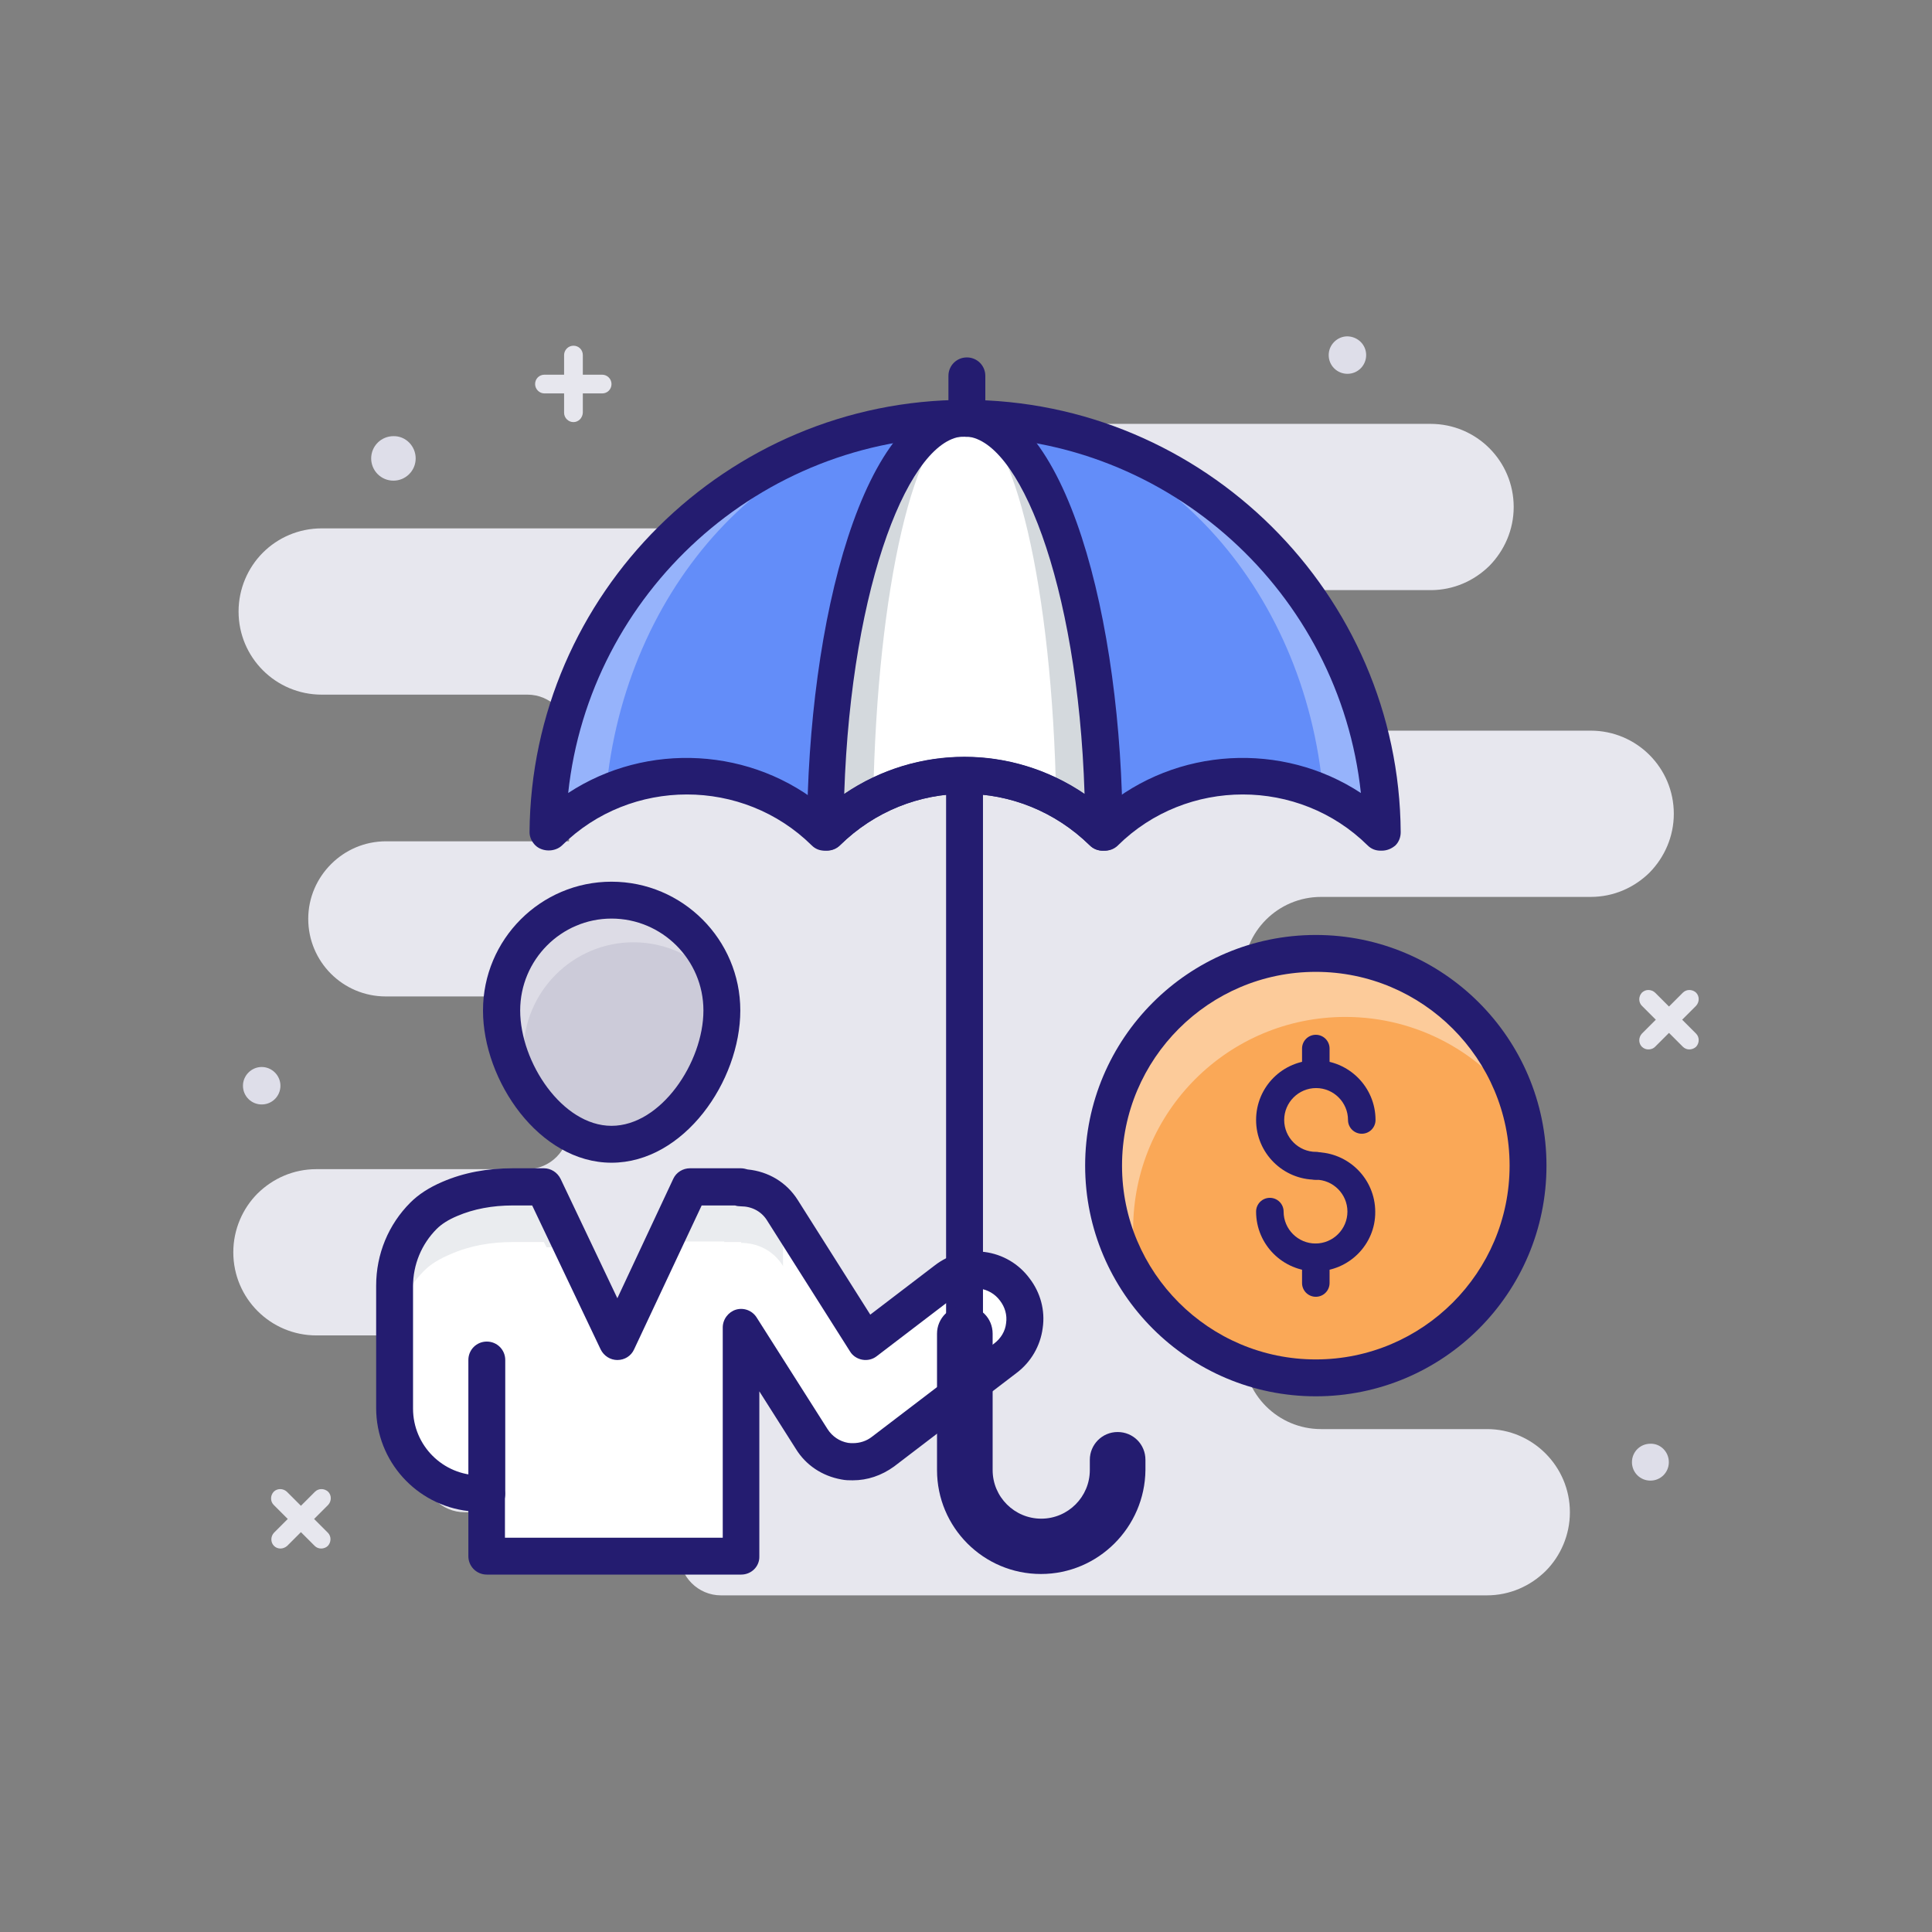 <?xml version="1.0" encoding="UTF-8"?>
<svg xmlns="http://www.w3.org/2000/svg" id="personal-insurance" viewBox="0 0 66 66">
  <rect x="0" y="0" width="66" height="66" fill="#808080" stroke="none"/>
  <path fill="#e7e7ee" d="M53.63,51.66c0,0.78-0.32,1.5-0.83,2.01c-0.52,0.51-1.22,0.83-2.01,0.83H24.63c-0.78,0-1.42-0.64-1.42-1.42c0-0.39-0.16-0.75-0.42-1c-0.26-0.26-0.61-0.42-1-0.42h-5.92c-0.78,0-1.42-0.64-1.42-1.42v-3.2c0-0.78-0.64-1.42-1.42-1.42h-2.22c-1.57,0-2.84-1.27-2.84-2.84c0-0.78,0.32-1.5,0.83-2.01c0.52-0.51,1.22-0.83,2.01-0.83h7.2c0.78,0,1.42-0.64,1.42-1.42v-4.48h-6.25c-1.47,0-2.65-1.19-2.65-2.65c0-0.73,0.3-1.39,0.78-1.87c0.48-0.48,1.14-0.78,1.88-0.78h6.25v-3.59c0-0.78-0.64-1.42-1.42-1.42h-7.03c-1.57,0-2.84-1.27-2.84-2.84c0-0.78,0.32-1.5,0.83-2.01c0.51-0.51,1.22-0.83,2.01-0.83h16.5c0.78,0,1.42-0.64,1.42-1.42V15.9c0-0.78,0.64-1.42,1.42-1.42h18.54c1.57,0,2.84,1.27,2.84,2.84c0,0.78-0.32,1.49-0.83,2.01c-0.52,0.51-1.22,0.83-2.01,0.83h-4c-1.33,0-2.4,1.08-2.4,2.4c0,1.33,1.08,2.4,2.4,2.4h9.47c1.57,0,2.84,1.27,2.84,2.84c0,0.78-0.32,1.49-0.83,2.01c-0.52,0.51-1.22,0.83-2.01,0.83h-9.21c-1.47,0-2.66,1.19-2.66,2.66v12.86c0,1.47,1.19,2.66,2.66,2.66h5.67C52.35,48.82,53.63,50.09,53.63,51.66z"></path>
  <path fill="#e7e7ee" d="M57.71,35.85c-0.08,0-0.16-0.03-0.22-0.09l-1.4-1.4c-0.12-0.12-0.12-0.32,0-0.45c0.12-0.12,0.32-0.12,0.45,0l1.4,1.4c0.12,0.12,0.12,0.32,0,0.45C57.87,35.82,57.79,35.85,57.71,35.85z"></path>
  <path fill="#e7e7ee" d="M56.31 35.85c-.08 0-.16-.03-.22-.09-.12-.12-.12-.32 0-.45l1.4-1.4c.12-.12.32-.12.45 0 .12.12.12.32 0 .45l-1.4 1.4C56.48 35.82 56.4 35.85 56.31 35.85zM10.97 52.9c-.08 0-.16-.03-.22-.09l-1.4-1.4c-.12-.12-.12-.32 0-.45.12-.12.32-.12.45 0l1.4 1.4c.12.12.12.32 0 .45C11.14 52.87 11.05 52.9 10.97 52.9z"></path>
  <path fill="#e7e7ee" d="M9.58,52.9c-0.08,0-0.16-0.03-0.22-0.09c-0.12-0.12-0.12-0.32,0-0.45l1.4-1.4c0.12-0.12,0.32-0.12,0.45,0c0.12,0.12,0.12,0.32,0,0.45l-1.4,1.4C9.74,52.87,9.66,52.9,9.58,52.9z"></path>
  <path fill="#dedee9" d="M46.67 12.13c0 .35-.28.64-.64.64-.35 0-.64-.28-.64-.64 0-.35.29-.64.64-.64C46.39 11.5 46.67 11.78 46.67 12.13zM9.58 37.09c0 .35-.28.64-.64.64-.35 0-.64-.28-.64-.64 0-.35.29-.64.64-.64C9.29 36.45 9.58 36.74 9.58 37.09zM57.01 49.95c0 .35-.28.63-.63.63-.35 0-.63-.28-.63-.63 0-.35.28-.63.63-.63C56.73 49.31 57.01 49.6 57.01 49.95zM14.2 15.66c0 .42-.34.76-.76.76-.42 0-.76-.34-.76-.76 0-.42.34-.76.76-.76C13.86 14.89 14.2 15.24 14.2 15.66z"></path>
  <path fill="#e7e7ee" d="M19.59,14.42c-0.17,0-0.32-0.14-0.32-0.32v-1.97c0-0.17,0.14-0.32,0.32-0.32s0.32,0.14,0.32,0.32v1.97C19.9,14.28,19.76,14.42,19.59,14.42z"></path>
  <path fill="#e7e7ee" d="M20.57,13.44H18.6c-0.17,0-0.32-0.14-0.32-0.32s0.14-0.32,0.32-0.32h1.97c0.17,0,0.32,0.14,0.32,0.32S20.75,13.44,20.57,13.44z"></path>
  <g>
    <path fill="#fff" d="M34.36,46.39l-4.19,3.2c-0.3,0.22-0.65,0.34-1.02,0.34c-0.08,0-0.18,0-0.29-0.02c-0.47-0.08-0.87-0.35-1.12-0.75l-2.42-3.81v7.81h-8.69v-2.14H16.4c-1.61,0-2.91-1.3-2.91-2.91v-4.18c0-0.94,0.37-1.78,0.99-2.4c0.24-0.25,0.57-0.43,0.9-0.58c0.68-0.29,1.41-0.41,2.15-0.41h1.06l2.52,5.28l2.48-5.28h1.74v0.03c0.55,0,1.09,0.25,1.41,0.75l2.85,4.5l2.75-2.1c0.74-0.57,1.79-0.42,2.35,0.32C35.25,44.78,35.1,45.84,34.36,46.39z"></path>
    <g opacity=".1">
      <path fill="#294157" d="M26.73 41.33c-.32-.51-.85-.76-1.41-.76v-.03h-1.74l-.88 1.87h2.04v.02h.58v.03c.56 0 1.09.26 1.41.76l.02.03v-1.89L26.73 41.33zM18.67 42.61h.9l-.99-2.07h-1.06c-.74 0-1.47.12-2.14.41-.34.14-.66.33-.9.57-.62.62-.98 1.46-.98 2.4v1.9c0-.94.36-1.78.98-2.4.24-.25.57-.43.9-.57.67-.3 1.41-.42 2.14-.42h1.06L18.67 42.61z"></path>
    </g>
    <path fill="#241c70" d="M25.32,53.79h-8.69c-0.35,0-0.63-0.28-0.63-0.63v-1.54c-1.77-0.2-3.15-1.7-3.15-3.52v-4.18c0-1.08,0.42-2.09,1.17-2.84c0.27-0.27,0.63-0.51,1.1-0.71c0.72-0.31,1.52-0.46,2.4-0.46h1.06c0.24,0,0.46,0.14,0.57,0.36l1.94,4.08L23,40.27c0.1-0.22,0.33-0.36,0.57-0.36h1.74c0.08,0,0.16,0.02,0.23,0.04c0.71,0.07,1.33,0.44,1.71,1.04l2.48,3.92l2.2-1.68c0.49-0.38,1.09-0.54,1.71-0.46c0.61,0.08,1.16,0.4,1.53,0.9c0.37,0.48,0.54,1.09,0.45,1.7c-0.08,0.61-0.4,1.16-0.89,1.53l-4.19,3.2c-0.43,0.31-0.91,0.47-1.41,0.47c-0.11,0-0.25,0-0.39-0.03c-0.66-0.12-1.21-0.49-1.55-1.04l-1.25-1.97v5.64C25.95,53.51,25.67,53.79,25.32,53.79z M17.26,52.53h7.43v-7.18c0-0.28,0.19-0.53,0.45-0.61c0.27-0.08,0.56,0.03,0.71,0.27l2.42,3.81c0.16,0.25,0.41,0.42,0.7,0.47c0.06,0.01,0.12,0.01,0.17,0.01c0.23,0,0.46-0.07,0.65-0.22l4.18-3.19c0,0,0,0,0,0c0.22-0.17,0.37-0.41,0.4-0.69c0.04-0.28-0.04-0.55-0.21-0.77c-0.17-0.23-0.42-0.37-0.69-0.41c-0.28-0.04-0.55,0.04-0.77,0.21l-2.75,2.1c-0.14,0.11-0.32,0.15-0.49,0.12c-0.17-0.03-0.33-0.13-0.42-0.28l-2.85-4.5c-0.19-0.29-0.51-0.46-0.88-0.46c-0.07,0-0.14-0.01-0.2-0.03h-1.14l-2.31,4.92c-0.1,0.22-0.32,0.36-0.57,0.36c0,0,0,0,0,0c-0.24,0-0.46-0.14-0.57-0.36l-2.34-4.92h-0.66c-0.7,0-1.34,0.12-1.9,0.36c-0.31,0.13-0.54,0.28-0.7,0.44c-0.52,0.52-0.81,1.22-0.81,1.96v4.18c0,1.26,1.02,2.28,2.28,2.28h0.23c0.35,0,0.63,0.28,0.63,0.63V52.53z"></path>
    <path fill="#241c70" d="M16.63,51.66c-0.35,0-0.63-0.28-0.63-0.63v-4.57c0-0.35,0.28-0.63,0.63-0.63s0.63,0.28,0.63,0.63v4.57C17.26,51.38,16.98,51.66,16.63,51.66z"></path>
    <path fill="#cccbd9" d="M24.66,34.52c0,2.07-1.69,4.57-3.77,4.57c-2.07,0-3.76-2.5-3.76-4.57c0-2.09,1.69-3.77,3.76-3.77C22.98,30.75,24.66,32.44,24.66,34.52z"></path>
    <path fill="#fff" d="M24.53,33.55c-0.69-0.83-1.73-1.36-2.89-1.36c-2.07,0-3.76,1.69-3.76,3.78c0,0.49,0.09,1,0.27,1.5c-0.63-0.86-1.02-1.95-1.02-2.95c0-2.08,1.69-3.78,3.76-3.78C22.64,30.75,24.1,31.93,24.53,33.55z" opacity=".33"></path>
    <path fill="#241c70" d="M20.89 39.72c-2.47 0-4.39-2.8-4.39-5.2 0-2.43 1.97-4.4 4.39-4.4 2.43 0 4.4 1.98 4.4 4.4C25.29 36.93 23.37 39.72 20.89 39.72zM20.89 31.38c-1.72 0-3.12 1.41-3.12 3.14 0 1.77 1.44 3.94 3.12 3.94 1.69 0 3.14-2.17 3.14-3.94C24.03 32.79 22.62 31.38 20.89 31.38zM35.56 53.45c-1.78 0-3.24-1.45-3.24-3.24V26.83c0-.35.28-.63.63-.63s.63.28.63.63v23.39c0 1.09.89 1.98 1.98 1.98s1.98-.89 1.98-1.98v-.35c0-.35.28-.63.63-.63s.63.28.63.63v.35C38.8 52 37.34 53.45 35.56 53.45z"></path>
    <path fill="#241c70" d="M35.56,53.77c-1.96,0-3.55-1.59-3.55-3.55v-4.66c0-0.52,0.42-0.95,0.95-0.95s0.95,0.42,0.95,0.95v4.66c0,0.92,0.75,1.66,1.66,1.66c0.92,0,1.66-0.75,1.66-1.66v-0.35c0-0.52,0.42-0.95,0.95-0.95s0.95,0.42,0.95,0.95v0.35C39.11,52.17,37.52,53.77,35.56,53.77z"></path>
    <path fill="#638df9" d="M47.21,28.43h-0.04c-2.61-2.57-6.81-2.57-9.42,0h-0.08c-2.62-2.57-6.81-2.57-9.42,0h-0.08c-2.61-2.57-6.81-2.57-9.42,0H18.7c0.06-7.83,6.41-14.15,14.25-14.15C40.79,14.28,47.15,20.61,47.21,28.43z"></path>
    <path fill="#fff" d="M32.59 14.29c-6.21.21-11.27 5.75-11.89 12.8-.71.32-1.37.77-1.96 1.34H18.7C18.76 20.73 24.92 14.48 32.59 14.29zM47.2 28.43h-.04c-.58-.57-1.25-1.02-1.96-1.34-.61-7.06-5.67-12.59-11.89-12.8C40.99 14.48 47.15 20.73 47.2 28.43z" opacity=".33"></path>
    <path fill="#fff" d="M37.71,28.43h-0.04c-2.62-2.57-6.8-2.57-9.43,0H28.2c0.02-7.83,2.14-14.15,4.76-14.15C35.57,14.28,37.69,20.6,37.71,28.43z"></path>
    <path fill="#294157" d="M32.87 14.29c-1.61.18-2.91 5.82-3.04 12.99-.57.3-1.1.69-1.59 1.16H28.2C28.21 20.68 30.29 14.41 32.87 14.29zM37.71 28.43h-.04c-.48-.47-1.02-.86-1.59-1.16-.13-7.16-1.44-12.8-3.04-12.99C35.61 14.41 37.69 20.68 37.71 28.43z" opacity=".2"></path>
    <path fill="#241c70" d="M47.2,29.06h-0.04c-0.17,0-0.32-0.06-0.44-0.18c-2.35-2.32-6.18-2.32-8.53,0c-0.12,0.12-0.28,0.18-0.44,0.18h-0.08c-0.16,0-0.32-0.06-0.44-0.18c-2.4-2.35-6.15-2.35-8.54,0c-0.12,0.12-0.28,0.18-0.44,0.18h-0.08c-0.17,0-0.32-0.06-0.44-0.18c-2.35-2.32-6.18-2.32-8.53,0c-0.24,0.23-0.67,0.23-0.91,0c-0.12-0.12-0.2-0.28-0.2-0.45c0.06-8.15,6.74-14.77,14.88-14.77c8.15,0,14.83,6.63,14.88,14.77c0,0.17-0.06,0.33-0.18,0.45C47.53,29,47.37,29.06,47.2,29.06z M32.95,25.86c1.69,0,3.37,0.59,4.75,1.76c2.49-2.11,6.11-2.29,8.79-0.53c-0.73-6.83-6.54-12.17-13.54-12.17c-7,0-12.81,5.35-13.54,12.17c2.68-1.76,6.3-1.58,8.79,0.53C29.58,26.44,31.27,25.86,32.95,25.86z"></path>
    <path fill="#241c70" d="M37.71,29.06h-0.04c-0.16,0-0.32-0.06-0.44-0.18c-2.4-2.35-6.15-2.35-8.54,0c-0.24,0.23-0.68,0.23-0.91,0c-0.12-0.12-0.21-0.28-0.21-0.45c0.02-7.16,1.91-14.78,5.39-14.78c3.48,0,5.37,7.61,5.39,14.78c0,0.17-0.07,0.33-0.18,0.45C38.04,29,37.88,29.06,37.71,29.06z M32.95,14.91c-1.83,0-3.87,4.95-4.11,12.21c2.49-1.69,5.72-1.69,8.21,0C36.82,19.86,34.78,14.91,32.95,14.91z"></path>
    <circle cx="44.95" cy="39.82" r="7.25" fill="#faa857"></circle>
    <path fill="#fff" d="M51.94,37.89c-1.3-1.9-3.5-3.15-5.98-3.15c-4.01,0-7.25,3.25-7.25,7.25c0,0.68,0.09,1.33,0.26,1.95c-0.81-1.17-1.27-2.58-1.27-4.11c0-4,3.25-7.25,7.25-7.25C48.29,32.58,51.09,34.83,51.94,37.89z" opacity=".4"></path>
    <path fill="#241c70" d="M44.95,47.7c-4.34,0-7.88-3.53-7.88-7.88c0-4.34,3.53-7.88,7.88-7.88s7.88,3.53,7.88,7.88C52.83,44.17,49.3,47.7,44.95,47.7z M44.95,33.2c-3.65,0-6.62,2.97-6.62,6.62c0,3.65,2.97,6.62,6.62,6.62c3.65,0,6.62-2.97,6.62-6.62C51.57,36.17,48.6,33.2,44.95,33.2z"></path>
    <path fill="#241c70" d="M44.95,40.3c-1.12,0-2.04-0.91-2.04-2.04s0.91-2.04,2.04-2.04c1.12,0,2.04,0.91,2.04,2.04c0,0.26-0.21,0.47-0.47,0.47c-0.26,0-0.47-0.21-0.47-0.47c0-0.6-0.49-1.09-1.09-1.09c-0.6,0-1.09,0.49-1.09,1.09c0,0.6,0.49,1.09,1.09,1.09c0.26,0,0.47,0.21,0.47,0.47C45.42,40.08,45.21,40.3,44.95,40.3z"></path>
    <path fill="#241c70" d="M44.95 43.43c-1.12 0-2.04-.91-2.04-2.04 0-.26.21-.47.47-.47s.47.21.47.47c0 .6.49 1.09 1.09 1.09.6 0 1.09-.49 1.09-1.09 0-.6-.49-1.09-1.09-1.09-.26 0-.47-.21-.47-.47 0-.26.21-.47.47-.47 1.12 0 2.04.91 2.04 2.04C46.99 42.51 46.08 43.43 44.95 43.43zM44.95 37.16c-.26 0-.47-.21-.47-.47v-.87c0-.26.21-.47.47-.47s.47.21.47.47v.87C45.42 36.95 45.21 37.16 44.95 37.16z"></path>
    <path fill="#241c70" d="M44.95,44.3c-0.26,0-0.47-0.21-0.47-0.47v-0.87c0-0.26,0.21-0.47,0.47-0.47s0.47,0.21,0.47,0.47v0.87C45.42,44.09,45.21,44.3,44.95,44.3z"></path>
    <g>
      <path fill="#241c70" d="M33.03,14.92c-0.35,0-0.63-0.28-0.63-0.63v-1.45c0-0.35,0.28-0.63,0.63-0.63s0.63,0.28,0.63,0.63v1.45C33.66,14.64,33.38,14.92,33.03,14.92z"></path>
    </g>
  </g>
</svg>

